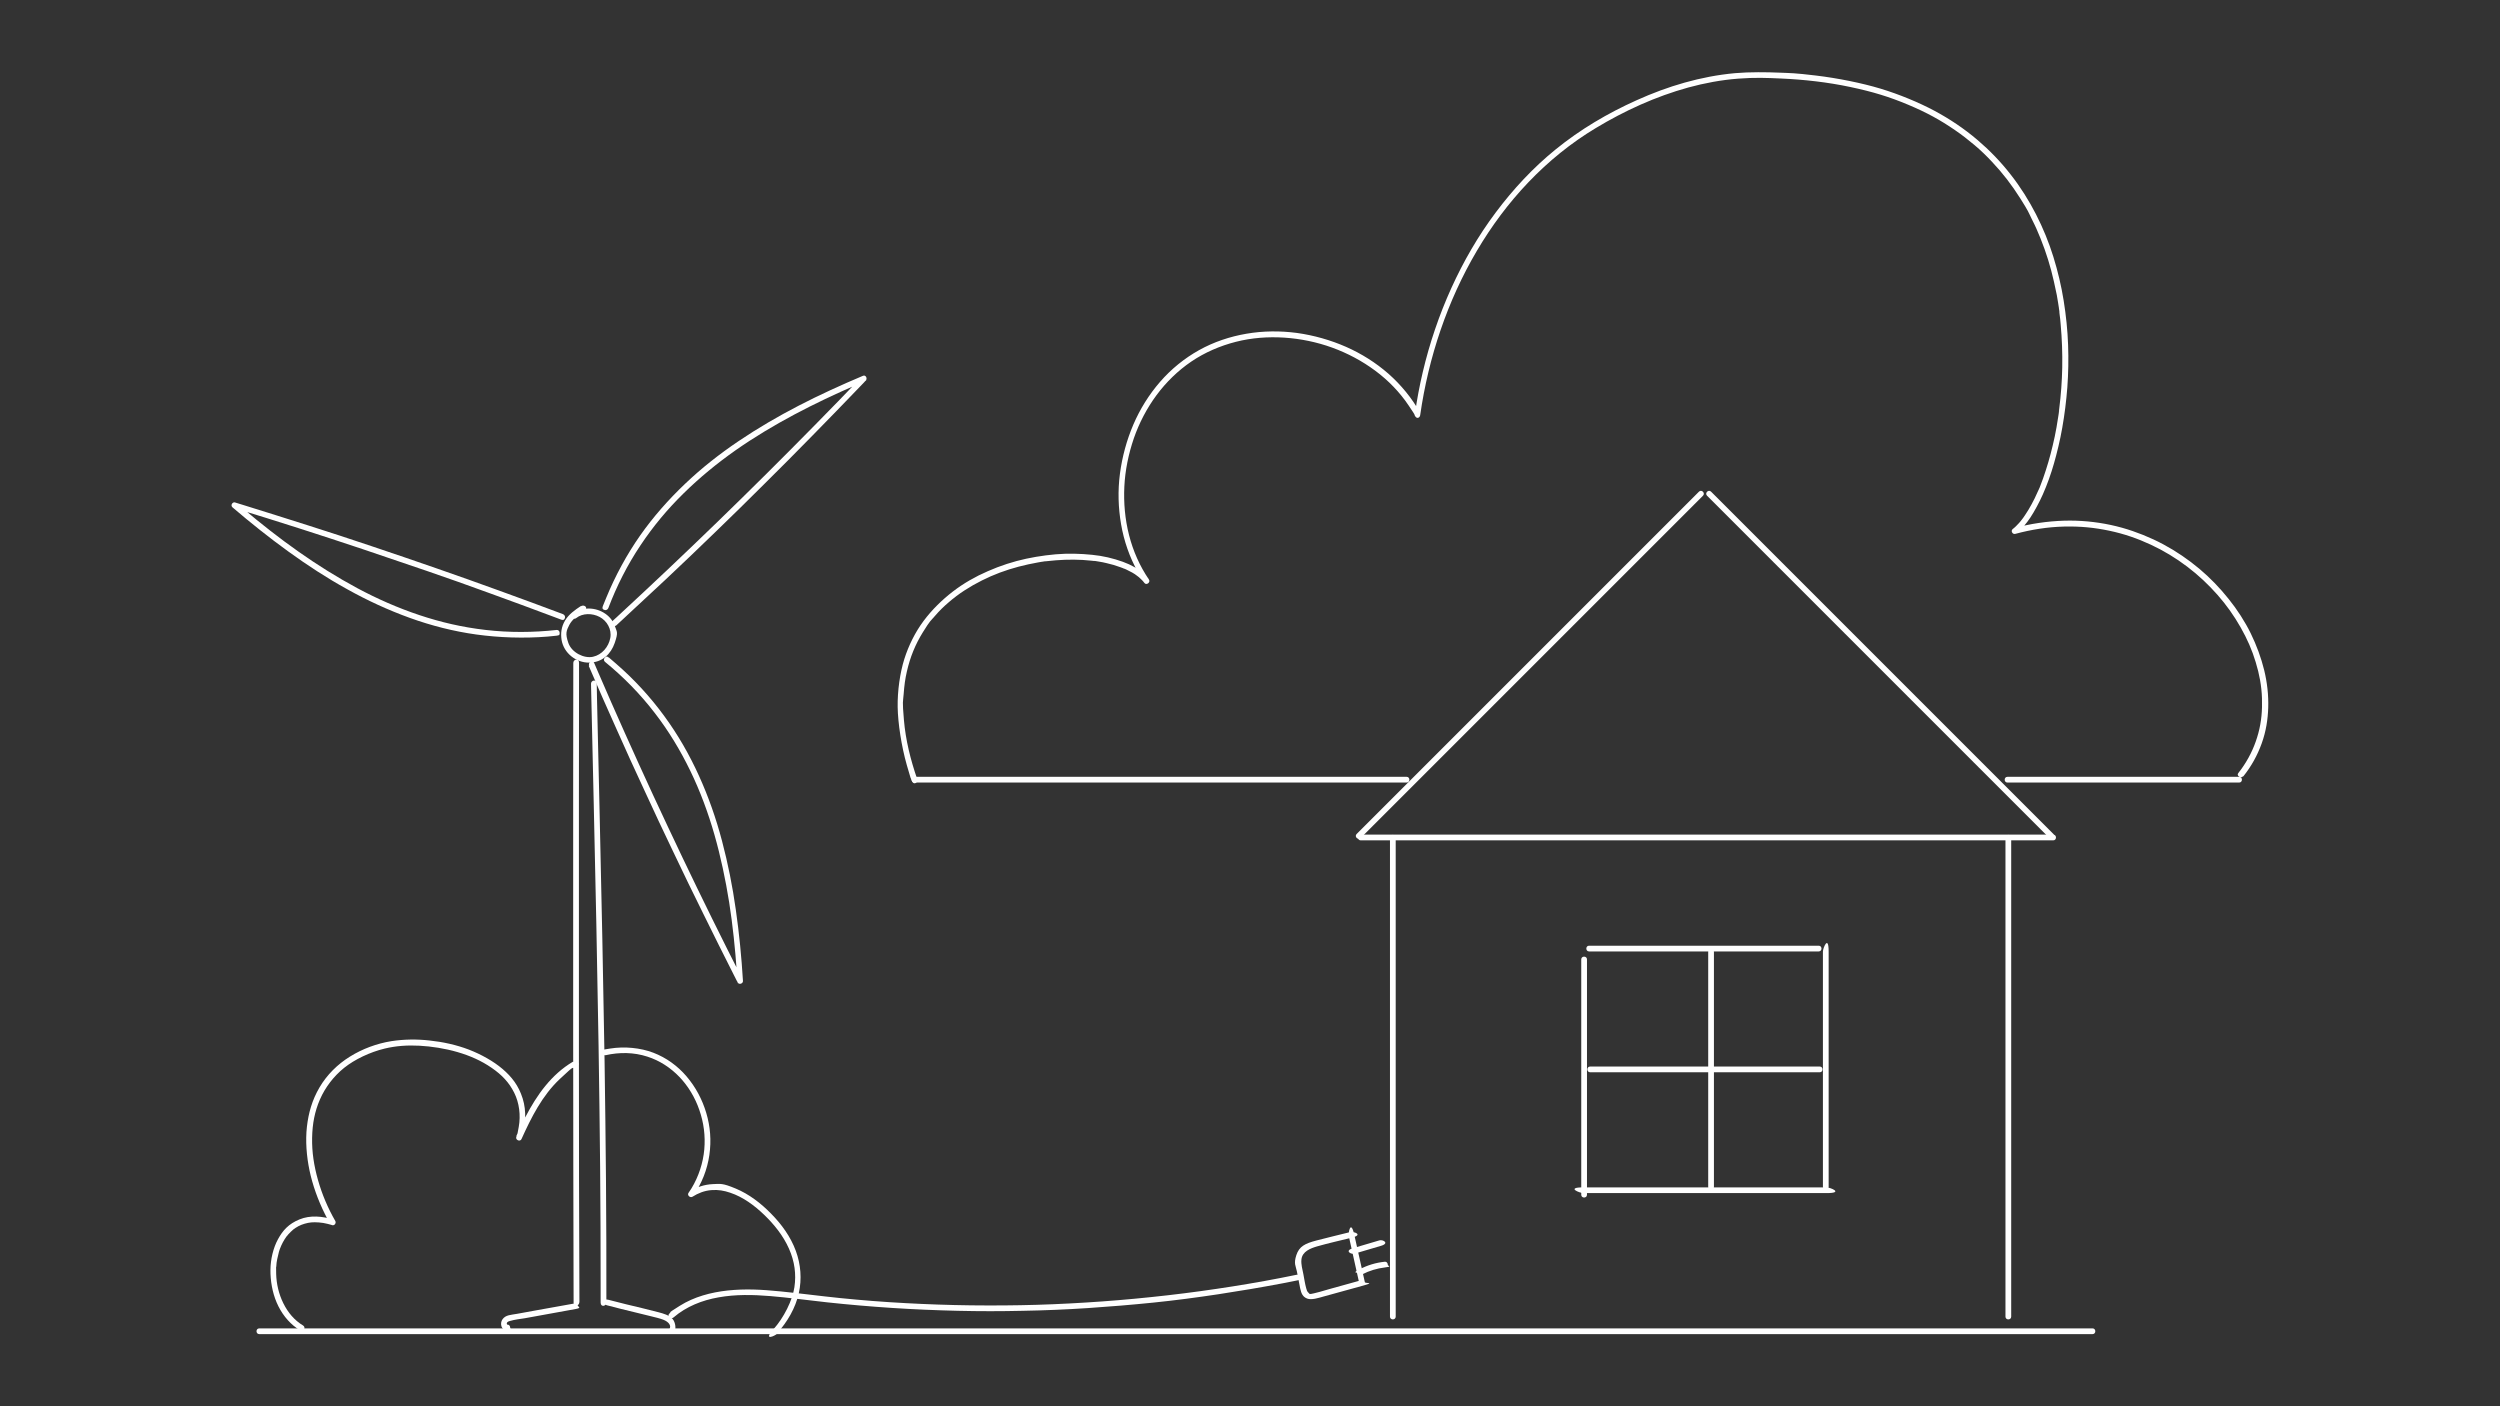 <svg xmlns="http://www.w3.org/2000/svg" id="Calque_1" viewBox="0 0 1920 1080"><rect x="0" y="0" width="1920" height="1080" fill="#333333" stroke="none"/><defs><style>      .st0 {        fill: #fff;      }    </style></defs><g><path class="st0" d="M199.1,1024.6h273.4c22.9,0,45.8,0,68.7,0s45.9,0,68.8,0h552.9c23,0,45.9,0,68.9,0s45.8,0,68.8,0h306.5c2.8,0,2.8-4.4,0-4.4h-273.4c-22.9,0-45.8,0-68.7,0s-45.9,0-68.8,0H199.1c-2.8,0-2.8,4.4,0,4.4h0Z"></path><g><path class="st0" d="M445,1000.3c-.1-32-.2-63.9-.3-95.9,0-32-.1-63.9-.1-95.9s0-63.6,0-95.5c0-32,0-64.1,0-96.1,0-31.9,0-63.9.1-95.8,0-4,0-8,0-12s-4.4-2.8-4.4,0c0,32.1-.1,64.2-.1,96.3,0,32,0,64.1,0,96.1,0,31.8,0,63.7,0,95.5,0,32,0,63.9.1,95.9s.1,63.6.2,95.4,0,7.9,0,11.9,4.4,2.8,4.4,0h0Z"></path><path class="st0" d="M465.7,1000.3c0-31.1,0-62.2-.3-93.4s-.6-62-1.1-93-1.1-61.9-1.7-92.8-1.3-61.8-2-92.8c-.7-30.6-1.4-61.3-2.1-91.9,0-3.8-.2-7.6-.2-11.3s-4.4-2.8-4.4,0c.7,30.8,1.4,61.6,2.1,92.4s1.4,61.7,2,92.5,1.2,61.8,1.7,92.8c.5,31.1.9,62.2,1.2,93.2.3,31,.4,61.9.4,92.9,0,3.8,0,7.7,0,11.5s4.4,2.8,4.4,0h0Z"></path><path class="st0" d="M389.6,1017.3c-.2,0-.4,0-.1,0s-.1-.1-.1-.1c0-.4-.3-.6-.2-1,.2-1,1.6-1.5,2.5-1.7,3.7-1.1,7.6-1.5,11.4-2.1,8.3-1.5,16.6-3,24.8-4.5,4.8-.9,9.5-1.7,14.3-2.6s1.8-1.6,1.5-2.7-1.5-1.7-2.7-1.5c-9.7,1.7-19.3,3.5-29,5.2s-9.8,1.8-14.8,2.7-8.7.8-11.2,4.1-.9,9,3.6,8.6,2.2-.9,2.2-2.2-1-2.3-2.2-2.2h0Z"></path><path class="st0" d="M465.9,1002.4c7.4,2,14.9,3.8,22.3,5.6s7.6,1.8,11.4,2.8,7.1,1.6,10.4,3,6,4.2,4,7.2,2.2,4.5,3.8,2.2,1.1-7.5-1.3-10.3-7-4.1-10.8-5.1c-8.2-2.2-16.6-4.1-24.8-6.1s-9.2-2.3-13.8-3.5-3.9,3.5-1.2,4.2h0Z"></path><path class="st0" d="M446,465.5c-4.5,3-9.1,6.2-12,11s-3.5,9.9-2.7,15c1.7,10.1,11.1,17.5,21.2,17.4s16.7-6.7,19.6-15.1,1.6-8.5.3-12.5-3.9-7.4-7.3-9.8c-7.5-5.4-18.4-5.7-25.7.1s-.8,2.3,0,3.1,2.2.7,3.1,0c5-4,12.5-3.8,18-.9s9.5,9.4,8.2,16.2-6.4,12.9-13.3,14.4-16.3-3.2-18.9-10.6-1.4-9.6.7-13.8,6.8-7.7,11.1-10.6.1-5.4-2.2-3.8h0Z"></path><path class="st0" d="M432.2,471.6c-16.2-6.1-32.5-12.1-48.8-18s-32.5-11.7-48.7-17.3c-16.4-5.7-32.8-11.3-49.2-16.8s-32.7-10.9-49.2-16.1-33-10.5-49.6-15.6-4.1-1.2-6.1-1.9-3.8,2.2-2.1,3.7c13.9,11.9,28.2,23.3,43,34,14.5,10.5,29.5,20.3,45.1,28.9,15.4,8.6,31.4,16,48,22,16.6,6,33.8,10.4,51.2,12.8s36.5,3.1,54.8,1.6c2.3-.2,4.6-.4,7-.7s2.2-.9,2.2-2.2-1-2.3-2.2-2.2c-18.1,2-36.5,2.1-54.6,0s-34.4-5.9-50.9-11.4-32.4-12.5-47.7-20.7-30.6-17.8-45.1-28-28.8-21.4-42.5-33-3.4-2.9-5.1-4.3l-2.1,3.7c16.6,5.1,33.1,10.2,49.6,15.5s32.8,10.6,49.2,16.1,32.8,11.1,49.2,16.7,32.6,11.4,48.8,17.3c16.3,5.9,32.6,11.9,48.8,18s4,1.5,6,2.2,2.4-.5,2.7-1.5-.4-2.3-1.5-2.7h0Z"></path><path class="st0" d="M452.1,511.3c6.9,16,13.9,32.1,21.1,48,7.1,16,14.3,31.9,21.7,47.7,7.3,15.9,14.7,31.7,22.3,47.5,7.5,15.8,15.1,31.5,22.9,47.2,7.7,15.7,15.5,31.3,23.4,46.9s2,3.9,3,5.9,4.2,1,4.1-1.1c-1.1-18.3-2.9-36.6-5.5-54.8-2.5-17.8-6-35.4-10.6-52.8s-10.4-33.9-17.7-50c-7.3-16.1-16.1-31.5-26.6-45.8-10.8-14.8-23.3-28.4-37.2-40.4s-3.6-3.1-5.4-4.5-2.2-.9-3.1,0-.9,2.3,0,3.1c14.2,11.6,27.1,24.7,38.3,39.3,10.7,13.8,19.8,28.9,27.4,44.6s13.7,32.2,18.5,49,8.5,34.4,11.3,51.9c2.8,17.8,4.6,35.7,5.9,53.7s.3,4.5.4,6.8l4.1-1.1c-7.9-15.6-15.8-31.2-23.5-46.9-7.7-15.7-15.4-31.4-22.9-47.2s-15-31.6-22.3-47.4-14.6-31.8-21.7-47.7-14.2-31.9-21.1-48-1.7-4-2.6-6-2.1-1.3-3-.8-1.3,1.9-.8,3h0Z"></path><path class="st0" d="M473.1,480.5c12.9-11.9,25.7-23.8,38.5-35.8s25.3-24,37.8-36.1,25.1-24.4,37.5-36.8c12.4-12.3,24.7-24.6,36.9-37.1,12.3-12.5,24.5-25.1,36.6-37.7s3-3.1,4.5-4.7,0-4.6-2.1-3.7c-16.8,7.1-33.3,14.6-49.5,23-15.8,8.2-31.3,17.2-46.1,27.2s-28.4,20.7-41.1,32.8-24.4,25.3-34.5,39.7-19.2,31.1-26.1,48-1.7,4.3-2.5,6.5.5,2.4,1.5,2.7,2.3-.4,2.7-1.5c6.4-16.9,14.6-33.1,24.7-48.2s20.7-27.7,33-39.8,25.7-23.1,39.9-33.1c14.4-10.1,29.5-19.1,45-27.4,15.8-8.4,31.9-16,48.3-23.1s4-1.7,6-2.5l-2.1-3.7c-12.1,12.7-24.3,25.2-36.6,37.7-12.2,12.4-24.5,24.8-36.9,37.1s-24.9,24.6-37.5,36.8c-12.5,12.1-25.1,24.2-37.8,36.2s-25.5,24-38.4,35.9c-1.6,1.5-3.2,3-4.8,4.4s1,5,3.1,3.1h0Z"></path></g><g><path class="st0" d="M1045,643.6c17.1-17.1,34.2-34.2,51.3-51.3,17.1-17.1,34.2-34.2,51.3-51.3,17.1-17.1,34.2-34.2,51.3-51.3,17.1-17.1,34.2-34.2,51.3-51.3,17.1-17.1,34.2-34.2,51.3-51.3l6.4-6.4c2-2-1.1-5.1-3.1-3.1-17.1,17.1-34.2,34.2-51.3,51.3-17.1,17.1-34.2,34.2-51.3,51.3l-51.3,51.3c-17.1,17.1-34.2,34.2-51.3,51.3-17.1,17.1-34.2,34.2-51.3,51.3l-6.4,6.4c-2,2,1.1,5.1,3.1,3.1h0Z"></path><path class="st0" d="M1577,640.5c-17.1-17.1-34.2-34.2-51.3-51.3-17.1-17.1-34.2-34.2-51.3-51.3s-34.2-34.2-51.3-51.3c-17.1-17.1-34.2-34.2-51.3-51.3-17.1-17.1-34.2-34.2-51.3-51.3l-6.4-6.4c-2-2-5.1,1.1-3.1,3.1,17.1,17.1,34.2,34.2,51.3,51.3,17.1,17.1,34.2,34.2,51.3,51.3,17.1,17.1,34.2,34.2,51.3,51.3,17.1,17.1,34.2,34.2,51.3,51.3,17.1,17.1,34.2,34.2,51.3,51.3l6.4,6.4c2,2,5.1-1.1,3.1-3.1h0Z"></path><path class="st0" d="M1067.5,643.3v367.9c0,2.8,4.4,2.8,4.4,0v-367.9c0-2.8-4.4-2.8-4.4,0h0Z"></path><path class="st0" d="M1540.2,643.3c0,24,0,48,0,72s0,47.8,0,71.7v224.2c0,2.8,4.4,2.8,4.4,0,0-24,0-48,0-72s0-47.8,0-71.7v-224.2c0-2.8-4.4-2.8-4.4,0h0Z"></path><path class="st0" d="M1541.7,601h178c2.8,0,2.8-4.4,0-4.4h-178c-2.8,0-2.8,4.4,0,4.4h0Z"></path><path class="st0" d="M702.3,601c24.7,0,49.3,0,74,0s49,0,73.5,0,49.3,0,74,0c24.5,0,49,0,73.5,0s49.3,0,74,0h9c2.8,0,2.8-4.4,0-4.4-24.7,0-49.3,0-74,0s-49,0-73.5,0-49.3,0-74,0c-24.5,0-49,0-73.5,0s-49.3,0-74,0c-3,0-6,0-9,0s-2.8,4.4,0,4.4h0Z"></path><path class="st0" d="M1722.9,596.2c6.1-7.6,10.8-16.1,14.1-25.3s4.7-18.2,5-27.5-.8-19.3-3.1-28.7-5.9-19.2-10.3-28.2-10.4-18.3-17-26.5c-6.7-8.4-14.2-16.2-22.4-23.1-8.6-7.2-17.8-13.5-27.7-18.8s-20.8-9.7-31.8-12.8c-11.5-3.2-23.5-5-35.4-5.4s-25.5.8-37.9,3.4-6.4,1.4-9.6,2.3l1.7,4c4.3-3.3,7.8-7.6,10.8-12.1s6.9-11.7,9.6-17.8c3.4-7.7,6.2-15.6,8.5-23.6s4.8-18.2,6.4-27.5c1.8-10.2,3.1-20.6,3.9-31,.8-10.9,1-21.8.6-32.6-.4-11.4-1.6-22.8-3.4-34.1s-4.5-22.6-7.9-33.6-8-22.3-13.4-32.8-11.9-20.9-19.3-30.3c-7.6-9.8-16.2-18.7-25.6-26.7-10.2-8.7-21.4-16.2-33.2-22.5s-27-12.6-41.2-16.9-33-8.1-49.8-10.1-18.7-1.8-28-2.2-22.8-.6-34.1.4c-26.2,2.4-51.6,10-75.5,20.8-22.1,9.9-43.3,22.4-62.1,37.7-17.4,14.1-32.7,30.6-46.1,48.5-13.5,18-24.8,37.6-34.1,58.1s-16.7,42.3-21.9,64.4c-2.5,10.6-4.5,21.2-6,31.9l4-.5c-6.3-11.3-14.6-21.4-24.3-30-9.7-8.5-20.8-15.5-32.6-20.7s-24.8-8.9-37.8-10.7c-12.9-1.7-25.9-1.6-38.7.6s-25.1,6.3-36.4,12.6c-11.3,6.3-21.5,14.6-30,24.4s-15.4,20.9-20.5,32.8-8.6,24.8-10.3,37.8-1.3,26,.9,38.8,6.5,25.2,12.8,36.5,3.2,5.4,4.9,8l3.4-2.7c-3.9-4.9-9.4-8.5-15-11.1s-14.6-5.3-22.2-6.5-18-1.9-27.1-1.6-19.9,1.7-29.7,3.8-20,5.4-29.5,9.6c-9.5,4.1-18.6,9.3-26.8,15.6s-16.1,14-22.5,22.6-11.5,18.8-14.8,29.3-5.3,24.4-5.1,36.8,2.9,30.1,7,44.5,2.4,8,3.8,12,5.1,1.5,4.2-1.2c-5.1-14.7-8.9-30-10.2-45.4s-.7-13.2-.2-19.8,1.1-11.5,2.5-17.5c2.5-10.9,6.4-20.6,12.3-30.1s5.7-8.3,9.1-12.3,7-7.5,10.9-10.8,1.9-1.6,2.9-2.4,1.7-1.3,2.8-2.2c2-1.5,4.1-3,6.3-4.4,4.3-2.8,8.7-5.3,13.3-7.6s8.9-4.2,13.7-6,9.6-3.3,14.5-4.6,9.7-2.3,14.6-3.2,2.4-.4,3.6-.6,1.2-.2,1.8-.3.3,0,.5,0c-.4,0-.1,0,0,0,.3,0,.7,0,1-.1,2.4-.3,4.8-.5,7.2-.7,9.1-.7,18.2-.7,27.2.3s1,.1,1.6.2.5,0,.7,0,.3,0,.4,0c.5,0-.4,0,0,0,1,.1,2,.3,3,.5,2,.3,4,.7,6,1.2,3.7.8,7.3,1.9,10.8,3.2s1.6.6,2.4,1-.3-.2.2,0,.4.2.6.2c.4.2.8.4,1.3.6,1.5.7,2.9,1.4,4.3,2.2s2.7,1.6,3.9,2.6.3.2.4.3c.4.3-.4-.3,0,0s.6.5.9.7c.6.5,1.1,1,1.6,1.5,1,.9,1.9,1.9,2.7,3,1.5,1.9,4.8-.6,3.4-2.7-7.1-10.4-12.2-22-15.3-34.2s-4.2-24.7-3.6-37.2,3.2-25.1,7.3-37.1c4.1-11.8,10-23.1,17.4-33.1s16.4-18.8,26.7-25.8,22.1-12.1,34.3-15.2,24.7-4,37.1-3.2,25.1,3.4,36.9,7.7c11.8,4.3,22.9,10.2,33,17.7s18.8,16.5,25.7,26.8,3.3,5.2,4.8,7.9,3.7,1.4,4-.5c3.2-22.3,8.4-44.2,15.7-65.5s16.5-41.5,27.8-60.7c11.2-19,24.4-36.8,39.7-52.8,15.3-16,32.6-30.1,51.6-41.5,22.2-13.4,46.1-24.3,71.1-31.2,12.5-3.4,25.3-5.8,38.3-6.8s22-.6,33-.1c17.8.8,35.6,2.8,53.1,6.5s30.1,7.6,44.4,13.6,24.8,11.8,36,19.5c5.4,3.7,10,7.3,15,11.5s9.3,8.4,13.5,12.9c8.3,8.8,15.2,17.8,21.7,28.1s6,10.1,8.6,15.4,2.6,5.2,3.8,7.9,2.1,4.8,3.2,7.6c4.3,10.7,7.7,21.7,10.2,32.9s2.4,11.2,3.3,16.8.4,2.7.6,4.1.2,1.3.3,2,0-.5,0,.2,0,.3,0,.4c0,.4,0,.8.1,1.1.4,2.8.7,5.6.9,8.4,1,11,1.4,22.1,1.2,33.2-.2,10.5-1,21-2.3,31.4s0,.6-.1.9-.1,1,0,.7,0,.6-.1.7c0,.3,0,.7-.1,1-.2,1.2-.4,2.5-.6,3.7-.4,2.5-.8,4.9-1.2,7.4-.8,4.7-1.8,9.3-2.9,13.9-2,8.6-4.5,17-7.4,25.3-.7,1.9-1.4,3.7-2.1,5.6s-.7,1.8-1.1,2.6,0-.2-.1.3-.2.4-.3.6c-.2.4-.4.9-.6,1.3-1.4,3.3-3,6.5-4.7,9.6s-3.1,5.5-4.9,8.1-.8,1.2-1.2,1.8-.4.5-.6.8-.2.3-.3.4-.5.7-.2.3-.3.4-.5.6c-.2.3-.4.5-.6.8-.4.5-.8,1-1.3,1.5-.8.9-1.6,1.7-2.4,2.5s-.8.8-1.2,1.1-.4.3-.6.5-1,.8-.3.2c-.9.7-1.4,1.6-.9,2.7s1.5,1.6,2.6,1.3c12.2-3.3,24.8-5.3,37.4-5.6s23.4.8,34.8,3.2,21.7,6,31.8,10.7c9.9,4.6,19.3,10.3,28,16.9s16.2,13.7,23.2,21.6c6.8,7.7,12.7,16,17.8,25s8.8,17.4,11.6,26.8c2.8,9.1,4.5,18.2,4.8,27.6s-.4,18-2.8,26.9-6,17-11.1,24.7c-1.2,1.9-2.6,3.8-3.9,5.4s-.9,2.2,0,3.1,2.4.9,3.1,0h0Z"></path><path class="st0" d="M1045.1,645.4h155.7c17.3,0,34.7,0,52,0h52c17.2,0,34.5,0,51.7,0s34.7,0,52,0c17.3,0,34.7,0,52,0s34.5,0,51.7,0c17.3,0,34.7,0,52,0h12.7c2.8,0,2.8-4.4,0-4.4-17.3,0-34.7,0-52,0s-34.5,0-51.7,0-34.7,0-52,0-34.7,0-52,0-34.7,0-52,0h-51.7c-17.3,0-34.7,0-52,0h-168.5c-2.8,0-2.8,4.4,0,4.4h0Z"></path><path class="st0" d="M1220.4,730.7h176.4c2.8,0,2.8-4.4,0-4.4-23,0-46,0-69,0h-107.4c-2.8,0-2.8,4.4,0,4.4h0Z"></path><path class="st0" d="M1221.2,823.5h176.4c2.8,0,2.8-4.4,0-4.4h-176.4c-2.8,0-2.8,4.4,0,4.4h0Z"></path><path class="st0" d="M1216,916.3c24.3,0,48.6,0,72.9,0s48.6,0,72.9,0c13.7,0,27.3,0,41,0s2.8-4.4,0-4.4c-24.3,0-48.6,0-72.9,0s-48.6,0-72.9,0c-13.7,0-27.3,0-41,0s-2.8,4.4,0,4.4h0Z"></path><path class="st0" d="M1400,730.8c0,23.5,0,46.9,0,70.4s0,47.1,0,70.7v39.7c0,2.8,4.4,2.8,4.4,0v-70.4c0-23.6,0-47.1,0-70.7s0-26.5,0-39.7-4.4-2.8-4.4,0h0Z"></path><path class="st0" d="M1214.4,736.8v180.8c0,2.8,4.4,2.8,4.4,0v-180.8c0-2.8-4.4-2.8-4.4,0h0Z"></path><path class="st0" d="M1311.9,730.9v180.8c0,2.8,4.4,2.8,4.4,0v-180.8c0-2.8-4.4-2.8-4.4,0h0Z"></path></g><path class="st0" d="M517.4,1011.7c9.7-8.3,21.8-13.1,34.3-15.3,13.2-2.4,26.7-2.1,40-1s29,3.2,43.6,4.8c16.6,1.8,33.2,3.2,49.9,4.3s33.5,1.8,50.3,2.2,33.4.4,50.1,0c16.7-.3,33.4-1,50-2.1s33.5-2.5,50.2-4.2,33.2-3.9,49.8-6.4c16.5-2.5,33-5.3,49.4-8.4,4-.8,8.1-1.6,12.1-2.4s1.6-4.8-1.2-4.2c-16.4,3.4-33,6.4-49.5,9-16.5,2.6-33.1,4.9-49.8,6.8s-33.4,3.5-50.1,4.7-33.5,2.1-50.3,2.6c-16.9.5-33.7.6-50.6.4-16.8-.2-33.6-.8-50.3-1.7-16.8-.9-33.5-2.2-50.2-3.9s-30.4-3.6-45.6-5.1-27.1-2.1-40.6-.7c-12.9,1.4-25.8,4.8-36.9,11.8s-5.4,3.7-7.8,5.8,1,4.9,3.1,3.1h0Z"></path><path class="st0" d="M1037.1,946.2c-8.7,2.2-17.4,4.2-26.1,6.5s-13.2,4.5-15.4,11.2-.4,8.4.4,12.5,1.6,8.6,2.5,12.9,2.1,6.7,5.4,8,8.8-.5,12.7-1.6c10-2.8,20-5.5,30.1-8.3s1.8-1.5,1.5-2.7c-2.7-12.1-5.4-24.3-8.1-36.4s-4.8-1.6-4.2,1.2c2.7,12.1,5.4,24.3,8.1,36.4l1.5-2.7c-8.2,2.3-16.4,4.5-24.5,6.8s-8,2.4-12,3.3-2.9.5-4-.4-1.5-2.2-1.8-3.4c-1-3.6-1.5-7.3-2.2-10.9s-1.9-7.6-1.5-11.3c.6-6.2,7-8.6,12.1-10.1,8.8-2.5,17.8-4.5,26.7-6.7s1.6-4.9-1.2-4.2h0Z"></path><path class="st0" d="M1040.3,962.8c6.8-2,13.5-4,20.3-6s1.5-5-1.2-4.2c-6.8,2-13.5,4-20.3,6s-1.5,5,1.2,4.2h0Z"></path><path class="st0" d="M1046.2,978.7c5.4-2.8,11.4-4.6,17.4-5.3s2.2-.9,2.2-2.2-1-2.3-2.2-2.2c-6.9.7-13.5,2.7-19.6,5.9s-1.4,2-.8,3,1.9,1.3,3,.8h0Z"></path></g><path class="st0" d="M440,815.4c-16.6,9.8-27.8,25.7-36.5,42.5-2.4,4.7-4.7,9.6-6.9,14.4l4,1.7c3.1-9.8,3.9-20.5.8-30.4s-8.4-16.6-15.4-22.6-16.6-11.3-25.9-14.9c-9.7-3.7-19.9-5.9-30.2-7-9.7-1.1-19.6-1-29.3.5-11.2,1.8-22.3,5.9-31.9,11.9-9.5,5.9-17.6,13.9-23.3,23.6s-8.5,19.7-9.7,30.3-.3,22.5,2,33.5,6.5,22.8,11.8,33.4,2.6,5.1,4.1,7.6l2.5-3.2c-8.4-2.7-17.8-3.6-26.1-.2s-12.8,8.4-16.5,15.2-5.7,15.4-5.8,23.5,1.4,17.3,4.8,25.2,8.6,14.8,15.5,19.7,1.7,1.2,2.6,1.7c2.4,1.5,4.6-2.3,2.2-3.8-6.7-4-11.7-10-15.2-17.1s-5.3-14.8-5.5-22.5,0-4,.1-6,.3-3.5.7-5.4.8-3.7,1.3-5.5.6-1.8.9-2.7.3-.8.5-1.2.2-.4.4-1c.7-1.6,1.6-3.2,2.5-4.7s1.8-2.7,3-4,2.4-2.5,3.7-3.6.5-.4.2-.1c.2-.1.3-.2.5-.4.4-.3.8-.5,1.1-.8.7-.5,1.5-.9,2.2-1.3,2.8-1.5,6.7-2.6,9.8-2.9s8.4,0,12.5,1.1,2.4.6,3.5,1c1.9.6,3.4-1.6,2.5-3.2-5.7-9.9-10.2-20.5-13.3-31.5s-4.7-21.4-4.5-32.3,2-20.3,6-29.5,10.5-17.8,18.6-24.3,19.9-12.1,31.1-14.8c8.7-2.1,17.6-2.7,26.8-2.2s19.6,2.1,29.2,4.9,18.2,6.6,26.2,12.1,13.4,11.3,17.3,19.1,5.1,17.3,3.5,26.2-1.1,5.2-1.9,7.7,3,4,4,1.7c7.5-16.6,15.9-33.4,29.4-46.1s7.9-6.7,12.4-9.3.2-5.2-2.2-3.8h0Z"></path><path class="st0" d="M596.8,1024c7.9-8.8,14.1-19.3,16.7-30.9,2.4-10.8,1.5-22.1-2.3-32.4-4-10.9-10.9-20.4-19-28.6-7.8-8-16.9-15-27.2-19.3s-11.6-3.6-17.6-3.4c-6.4.3-12.5,2.3-17.9,5.8l3,3c6.5-9.3,10.7-20,12.3-31.2s.7-21.9-2.4-32.3-8.2-19.9-15.1-28-15.6-14.4-25.5-18.2-22.2-5-33.3-3.2-3.1.5-4.6.9c-2.7.6-1.6,4.8,1.2,4.2,10.6-2.4,21.7-2.3,32.1,1.1,9.4,3,17.8,8.5,24.6,15.6s12.1,16,15.3,25.4c3.4,9.7,4.7,19.9,3.8,30.2s-4.3,20.8-9.8,29.9c-.7,1.2-1.5,2.4-2.3,3.5-1.3,1.8,1.2,4.1,3,3,4.4-2.8,9.3-4.7,14.6-5.1s9.7.4,14.4,2c9.9,3.3,18.6,9.8,26,16.9,7.8,7.5,14.7,16.1,19.1,26s5.7,19.7,4.2,29.7-8,23.3-16.2,32.4,1.2,5.2,3.1,3.1h0Z"></path></svg>